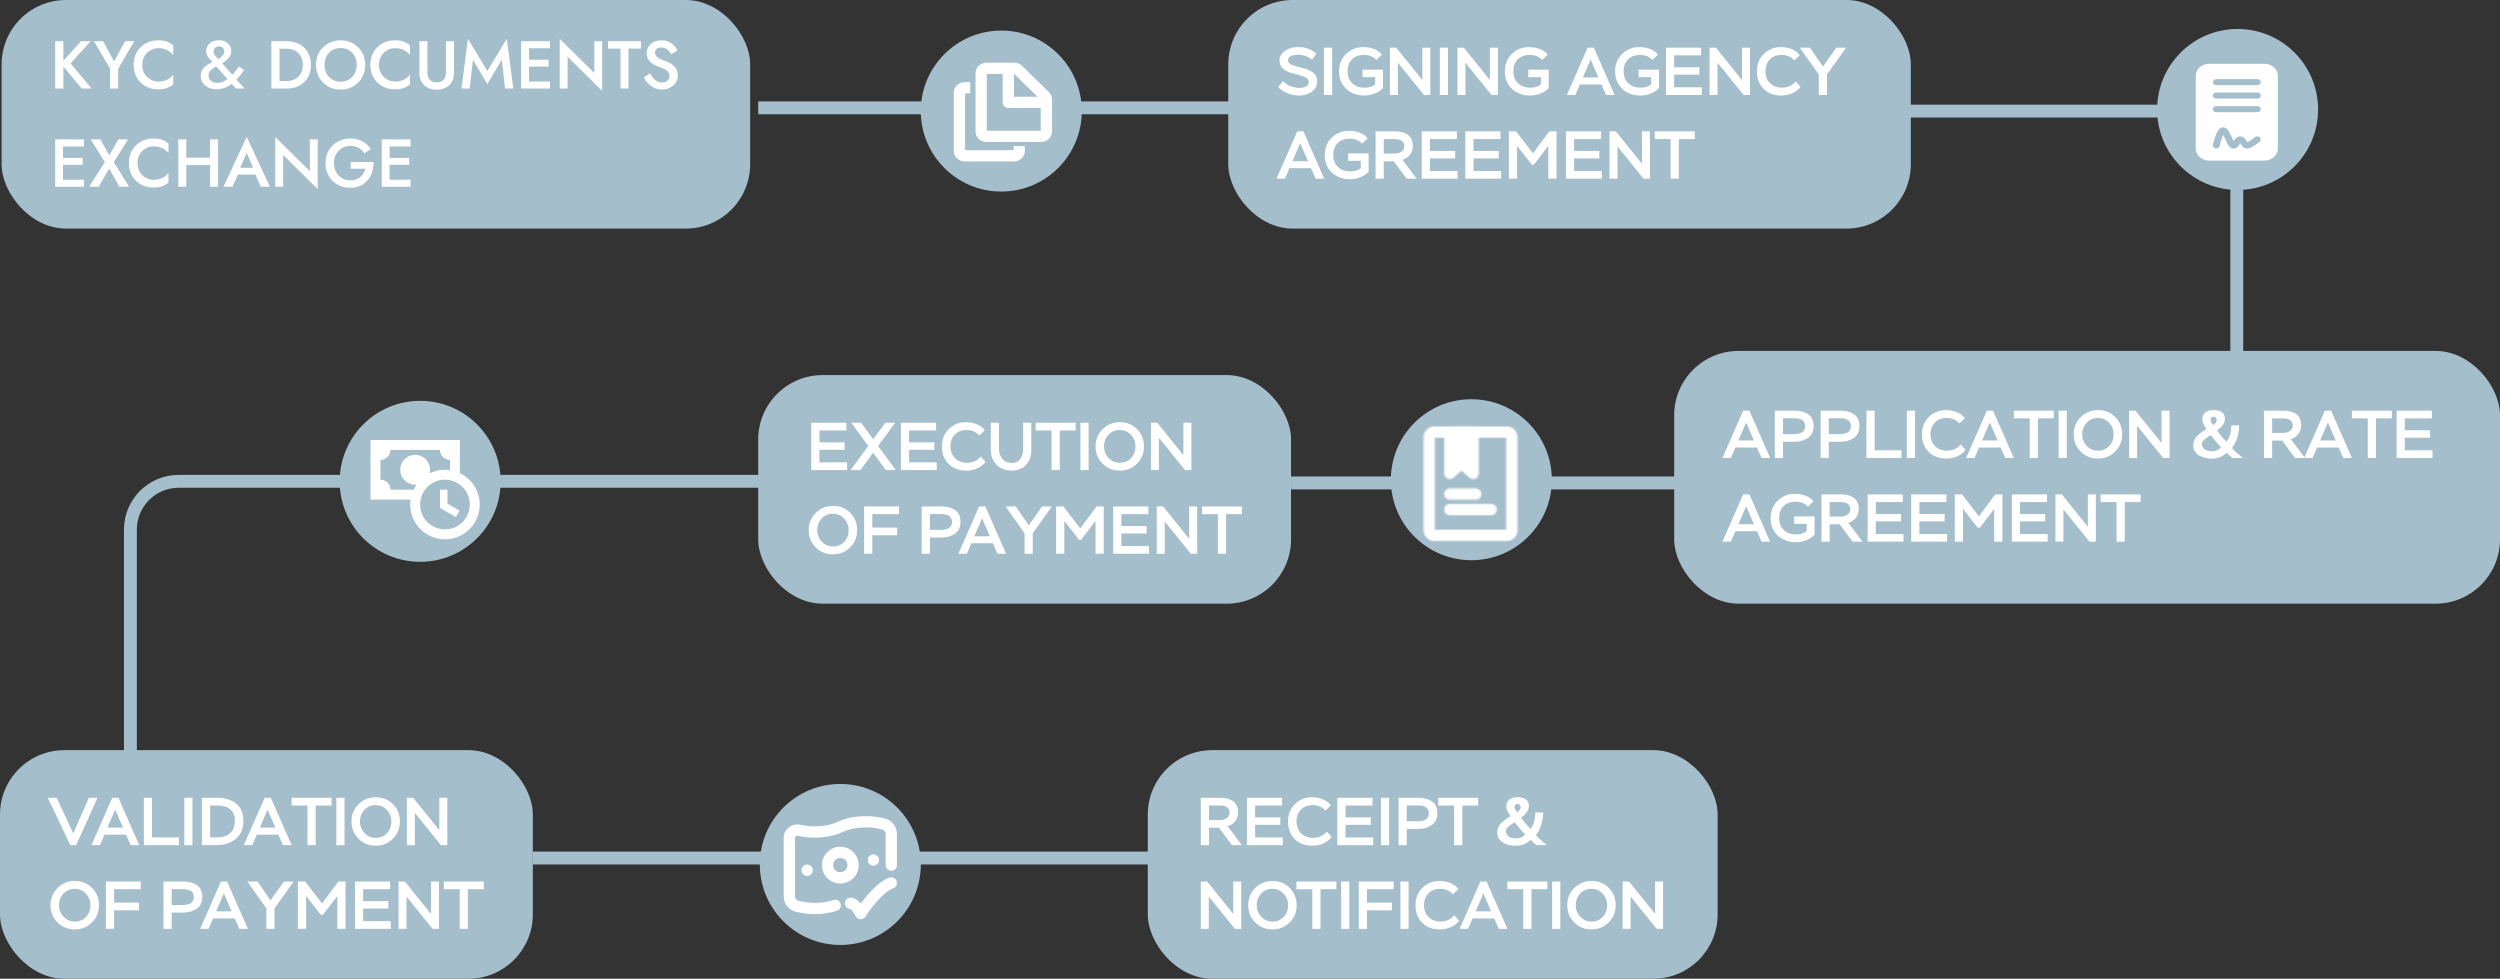 <svg xmlns="http://www.w3.org/2000/svg" width="1553" height="608" fill="none" viewBox="0 0 1553 608"><rect x="0" y="0" width="1553" height="608" fill="#333333" stroke="none"/><rect width="465" height="142" x="1" fill="#A5BECB" rx="40"/><path fill="#fff" d="M34.276 25.6h5.082V55h-5.082zm16.002 0h6.006L43.852 39.376 56.914 55h-6.132L37.888 39.502zm27.443 0h5.67l-9.954 17.01V55h-5.04V42.652L58.401 25.6h5.67l6.804 12.558zm10.66 14.7q0 3.108 1.385 5.46 1.428 2.31 3.696 3.612t4.956 1.302q2.1 0 3.78-.546 1.722-.546 3.066-1.47a12.5 12.5 0 0 0 2.352-2.184v5.922a13.3 13.3 0 0 1-3.99 2.31q-2.142.798-5.376.798t-6.048-1.092a14 14 0 0 1-4.83-3.15 15.1 15.1 0 0 1-3.234-4.83q-1.134-2.814-1.134-6.132 0-3.36 1.134-6.132 1.176-2.814 3.234-4.83a14 14 0 0 1 4.83-3.15q2.814-1.134 6.048-1.134t5.376.798a12.8 12.8 0 0 1 3.99 2.352v5.88a12 12 0 0 0-2.352-2.1 10.8 10.8 0 0 0-3.066-1.512q-1.68-.546-3.78-.546-2.688 0-4.956 1.302-2.268 1.26-3.696 3.612-1.386 2.31-1.386 5.46m44.024-1.218a51 51 0 0 0-1.806-1.974 13.5 13.5 0 0 1-1.764-2.394 5.84 5.84 0 0 1-.714-2.856q0-1.932.966-3.486 1.008-1.554 2.772-2.436 1.806-.924 4.2-.924 2.436 0 4.116 1.008 1.722.966 2.604 2.52a6.4 6.4 0 0 1 .882 3.276q0 1.218-.462 2.268-.42 1.05-1.26 2.016a13.6 13.6 0 0 1-2.058 1.89 33 33 0 0 1-2.814 1.89q-1.134.714-2.436 1.344t-2.478 1.386a7.3 7.3 0 0 0-1.89 1.806q-.714 1.008-.714 2.478 0 1.344.672 2.394.714 1.008 1.932 1.596t2.814.588q1.932 0 3.738-.84a16.3 16.3 0 0 0 3.486-2.226 27.4 27.4 0 0 0 3.276-3.234 50 50 0 0 0 2.94-3.864l3.276 2.268a75 75 0 0 1-3.36 4.284 29.3 29.3 0 0 1-3.864 3.822 19.4 19.4 0 0 1-4.578 2.73q-2.478 1.05-5.376 1.05-2.562 0-4.788-.966-2.226-1.008-3.612-2.856-1.386-1.89-1.386-4.41 0-1.89.714-3.318a8.4 8.4 0 0 1 1.806-2.436q1.134-1.05 2.436-1.764a32 32 0 0 1 2.562-1.302q1.26-.546 2.1-.966 2.352-1.26 3.654-2.646 1.344-1.428 1.344-2.73 0-.924-.42-1.638a2.77 2.77 0 0 0-1.134-1.134q-.714-.462-1.764-.462-1.596 0-2.478.924-.84.882-.84 2.268 0 1.344 1.092 2.646 1.134 1.26 2.562 2.898L151.893 55h-5.334zM168.561 25.6h5.082V55h-5.082zm9.492 29.4h-6.426v-4.662h6.3q2.184 0 4.032-.63 1.848-.672 3.192-1.89 1.386-1.26 2.142-3.15.798-1.89.798-4.368t-.798-4.368q-.756-1.89-2.142-3.15-1.344-1.26-3.192-1.89t-4.032-.63h-6.3V25.6h6.426q4.494 0 7.896 1.848 3.402 1.806 5.292 5.124 1.932 3.276 1.932 7.728t-1.932 7.77q-1.89 3.276-5.292 5.124Q182.547 55 178.053 55m23.527-14.7q0 3.024 1.302 5.376t3.528 3.738q2.268 1.344 5.166 1.344 2.94 0 5.166-1.344a9.64 9.64 0 0 0 3.528-3.738q1.302-2.352 1.302-5.376t-1.26-5.376q-1.26-2.394-3.528-3.738-2.226-1.344-5.208-1.344-2.898 0-5.166 1.344-2.226 1.344-3.528 3.738-1.302 2.352-1.302 5.376m-5.25 0q0-3.318 1.134-6.09t3.192-4.788a15 15 0 0 1 4.872-3.192q2.814-1.176 6.048-1.176 3.318 0 6.09 1.176a14.5 14.5 0 0 1 4.83 3.192 13.8 13.8 0 0 1 3.234 4.788q1.134 2.772 1.134 6.09 0 3.276-1.134 6.09t-3.192 4.872a15.1 15.1 0 0 1-4.83 3.234q-2.772 1.134-6.132 1.134-3.276 0-6.09-1.134a15.1 15.1 0 0 1-4.83-3.234q-2.058-2.058-3.192-4.872t-1.134-6.09m39.091 0q0 3.108 1.386 5.46 1.428 2.31 3.696 3.612t4.956 1.302q2.1 0 3.78-.546 1.722-.546 3.066-1.47a12.5 12.5 0 0 0 2.352-2.184v5.922a13.3 13.3 0 0 1-3.99 2.31q-2.142.798-5.376.798t-6.048-1.092a14 14 0 0 1-4.83-3.15 15.1 15.1 0 0 1-3.234-4.83q-1.134-2.814-1.134-6.132 0-3.36 1.134-6.132 1.176-2.814 3.234-4.83a14 14 0 0 1 4.83-3.15q2.814-1.134 6.048-1.134t5.376.798a12.8 12.8 0 0 1 3.99 2.352v5.88a12 12 0 0 0-2.352-2.1 10.8 10.8 0 0 0-3.066-1.512q-1.68-.546-3.78-.546-2.688 0-4.956 1.302-2.268 1.26-3.696 3.612-1.386 2.31-1.386 5.46m25.133-14.7h4.956v19.53q0 2.688 1.47 4.368t4.284 1.68q2.856 0 4.284-1.68 1.47-1.68 1.47-4.368V25.6h4.998v19.74q0 2.436-.798 4.368a8.7 8.7 0 0 1-2.226 3.234q-1.428 1.344-3.402 2.058t-4.326.714-4.326-.714-3.402-2.058a9.4 9.4 0 0 1-2.226-3.234q-.756-1.932-.756-4.368zm33.233 11.508L291.771 55h-5.124l4.032-30.87 12.054 19.95 12.096-19.95L318.861 55h-5.124l-2.016-17.892-8.988 15.162zM326.789 55v-4.368h14.826V55zm0-25.032V25.6h14.826v4.368zm0 11.424v-4.284h13.986v4.284zM323.723 25.6h4.872V55h-4.872zm45.456 0h4.872v30.87l-21.462-21.21V55h-4.872V24.13l21.462 21.21zm8.493 4.578V25.6h20.496v4.578h-7.77V55h-4.956V30.178zm26.036 15.33q.966 1.722 2.058 2.982 1.134 1.26 2.478 1.974a6.5 6.5 0 0 0 3.024.714q2.016 0 3.276-1.092t1.26-2.856q0-1.596-.798-2.562-.756-1.008-2.184-1.68a31 31 0 0 0-3.276-1.386 25 25 0 0 1-2.436-1.008 14.7 14.7 0 0 1-2.562-1.638 8.5 8.5 0 0 1-2.016-2.436q-.798-1.47-.798-3.528 0-2.352 1.218-4.116 1.218-1.806 3.276-2.814 2.1-1.008 4.746-1.008 2.604 0 4.536.966 1.932.924 3.276 2.352t2.058 2.982l-3.99 2.268q-.588-1.092-1.428-2.016a6.1 6.1 0 0 0-1.974-1.512q-1.092-.588-2.562-.588-2.058 0-3.024.966-.966.924-.966 2.184 0 1.134.672 2.058.714.882 2.184 1.68t3.822 1.638q1.344.462 2.646 1.176a10 10 0 0 1 2.394 1.764 8.2 8.2 0 0 1 1.764 2.52q.672 1.428.672 3.36 0 2.058-.84 3.696a8.1 8.1 0 0 1-2.184 2.772 10.3 10.3 0 0 1-3.15 1.68 10.4 10.4 0 0 1-3.612.63q-2.562 0-4.788-1.008a13.6 13.6 0 0 1-3.864-2.772 14.5 14.5 0 0 1-2.604-3.738zM37.342 116v-4.368h14.826V116zm0-25.032V86.6h14.826v4.368zm0 11.424v-4.284h13.986v4.284zM34.276 86.6h4.872V116h-4.872zm39.24 0h6.048l-8.904 14.112L80.194 116h-6.048l-6.3-11.298L61.336 116H55.33l9.786-15.288L56.38 86.6h6.006l5.502 9.912zm11.911 14.7q0 3.108 1.386 5.46 1.428 2.31 3.696 3.612t4.956 1.302q2.1 0 3.78-.546 1.722-.546 3.066-1.47a12.5 12.5 0 0 0 2.352-2.184v5.922a13.3 13.3 0 0 1-3.99 2.31q-2.142.798-5.376.798t-6.048-1.092a14 14 0 0 1-4.83-3.15 15.1 15.1 0 0 1-3.234-4.83q-1.134-2.814-1.134-6.132 0-3.36 1.134-6.132 1.176-2.814 3.234-4.83a14 14 0 0 1 4.83-3.15q2.814-1.134 6.048-1.134t5.376.798a12.8 12.8 0 0 1 3.99 2.352v5.88a12 12 0 0 0-2.352-2.1 10.8 10.8 0 0 0-3.066-1.512q-1.68-.546-3.78-.546-2.688 0-4.956 1.302-2.268 1.26-3.696 3.612-1.386 2.31-1.386 5.46m27.317 1.218V97.94h21v4.578zM130.51 86.6h4.956V116h-4.956zm-19.74 0h4.956V116h-4.956zm34.782 21.84.966-4.2h13.65l.924 4.2zm7.686-13.524-4.62 10.794-.084 1.092L144.46 116h-5.586l14.364-31.038L167.644 116h-5.628l-3.99-8.946-.084-1.218zm39.246-8.316h4.872v30.87l-21.462-21.21V116h-4.872V85.13l21.462 21.21zm25.419 18.228v-4.2h14.154q.084 3.234-.84 6.132a15.2 15.2 0 0 1-2.772 5.082q-1.848 2.226-4.578 3.528-2.73 1.26-6.258 1.26-3.318 0-6.132-1.092a14.9 14.9 0 0 1-4.914-3.192q-2.058-2.058-3.192-4.872t-1.134-6.174 1.134-6.132q1.176-2.814 3.276-4.83a14.4 14.4 0 0 1 4.914-3.15q2.814-1.134 6.132-1.134 2.898 0 5.25.798 2.394.798 4.242 2.268a13.4 13.4 0 0 1 3.15 3.486l-4.032 2.688q-1.218-2.1-3.402-3.36-2.142-1.26-5.208-1.26-2.814 0-5.166 1.344-2.31 1.302-3.696 3.696-1.344 2.352-1.344 5.586 0 3.192 1.344 5.628 1.344 2.394 3.654 3.738t5.208 1.344q1.974 0 3.528-.546t2.688-1.554a9.4 9.4 0 0 0 1.89-2.31q.756-1.302 1.134-2.772zM240.205 116v-4.368h14.826V116zm0-25.032V86.6h14.826v4.368zm0 11.424v-4.284h13.986v4.284zM237.139 86.6h4.872V116h-4.872z"/><rect width="424" height="142" x="763" fill="#A5BECB" rx="40"/><path fill="#fff" d="M812.992 51.02q0-1.68-1.512-2.688-1.554-.966-5.334-1.932-3.822-.966-5.25-1.512-6.048-2.226-6.048-7.308 0-2.814 1.974-4.746 2.016-1.974 4.956-2.94 2.142-.63 4.578-.63 7.182 0 11.382 4.2l-2.772 3.612q-3.654-3.066-8.736-3.066-.924 0-1.89.168-.924.126-1.974.462-1.008.336-1.638 1.092-.63.714-.63 1.722 0 1.68 2.1 2.688 1.05.588 4.872 1.554t5.208 1.512q2.856 1.134 4.41 2.898 1.554 1.722 1.554 4.536 0 2.772-1.806 4.83a10.17 10.17 0 0 1-4.284 2.982q-2.52.882-5.208.882-3.444 0-7.182-1.428-3.696-1.47-5.754-3.948l3.024-3.57a13.25 13.25 0 0 0 4.704 3.15q2.73 1.05 5.67 1.05 2.1 0 3.822-.84 1.764-.84 1.764-2.73M827.518 59h-5.082V29.6h5.082zm26.701-11.088h-7.812v-4.62h12.684v11.382q-2.058 2.226-5.208 3.444t-6.384 1.218q-6.804 0-11.256-4.158-4.41-4.2-4.41-10.878 0-6.468 4.326-10.752 4.368-4.284 10.794-4.284 3.36 0 6.552 1.176 3.234 1.176 4.914 3.57l-3.402 3.234q-2.814-3.108-7.812-3.108-4.578 0-7.35 2.772-2.73 2.772-2.73 7.392 0 4.662 2.94 7.434 2.94 2.73 7.518 2.73 4.074 0 6.636-2.058zM888.527 29.6V59h-3.948l-16.212-20.034V59h-4.956V29.6h3.948l16.212 20.118V29.6zM899.501 59h-5.082V29.6h5.082zm30.985-29.4V59h-3.948l-16.212-20.034V59h-4.956V29.6h3.948l16.212 20.118V29.6zm26.724 18.312h-7.812v-4.62h12.684v11.382q-2.058 2.226-5.208 3.444t-6.384 1.218q-6.804 0-11.256-4.158-4.41-4.2-4.411-10.878 0-6.468 4.327-10.752 4.368-4.284 10.794-4.284 3.36 0 6.552 1.176 3.234 1.176 4.914 3.57l-3.402 3.234q-2.814-3.108-7.812-3.108-4.578 0-7.35 2.772-2.73 2.772-2.73 7.392 0 4.662 2.94 7.434 2.94 2.73 7.518 2.73 4.074 0 6.636-2.058zM978.595 59h-5.25l12.894-29.4h3.864L1003 59h-5.337l-2.856-6.51h-13.398zm14.322-10.878-4.83-11.172-4.83 11.172zm32.793-.21h-7.82v-4.62h12.69v11.382c-1.37 1.484-3.11 2.632-5.21 3.444s-4.23 1.218-6.38 1.218c-4.54 0-8.29-1.386-11.26-4.158q-4.41-4.2-4.41-10.878c0-4.312 1.44-7.896 4.33-10.752 2.91-2.856 6.51-4.284 10.79-4.284 2.24 0 4.42.392 6.55 1.176q3.24 1.176 4.92 3.57l-3.41 3.234c-1.87-2.072-4.48-3.108-7.81-3.108q-4.575 0-7.35 2.772-2.73 2.772-2.73 7.392 0 4.662 2.94 7.434c1.96 1.82 4.47 2.73 7.52 2.73 2.72 0 4.93-.686 6.64-2.058zM1057.16 59h-22.26V29.6h21.84v4.788h-16.76v7.392h15.67v4.62h-15.67v7.812h17.18zm29.92-29.4V59h-3.94l-16.22-20.034V59h-4.95V29.6h3.95l16.21 20.118V29.6zm28.41 21 2.98 3.276c-1.29 1.792-3.01 3.15-5.17 4.074-2.12.924-4.38 1.386-6.76 1.386-4.56 0-8.23-1.386-11-4.158-2.75-2.772-4.12-6.398-4.12-10.878q0-6.552 4.29-10.794c2.85-2.828 6.44-4.242 10.75-4.242 2.29 0 4.49.434 6.59 1.302 2.1.84 3.75 2.1 4.96 3.78l-3.36 3.192c-2.02-2.268-4.66-3.402-7.94-3.402-3.05 0-5.49.952-7.31 2.856-1.79 1.876-2.69 4.312-2.69 7.308q0 4.536 2.82 7.35c1.9 1.876 4.37 2.814 7.39 2.814 3.53 0 6.38-1.288 8.57-3.864m25.23-21h6.09l-11.88 16.674V59h-5.09V46.274l-11.8-16.674h6.3l8.11 11.718zM798.208 111h-5.25l12.894-29.4h3.864L822.61 111h-5.334l-2.856-6.51h-13.398zm14.322-10.878L807.7 88.95l-4.83 11.172zm32.789-.21h-7.812v-4.62h12.684v11.382q-2.058 2.226-5.208 3.444t-6.384 1.218q-6.804 0-11.256-4.158-4.41-4.2-4.41-10.878 0-6.468 4.326-10.752 4.368-4.284 10.794-4.284 3.36 0 6.552 1.176 3.234 1.176 4.914 3.57l-3.402 3.234q-2.814-3.108-7.812-3.108-4.578 0-7.35 2.772-2.73 2.772-2.73 7.392 0 4.662 2.94 7.434 2.94 2.73 7.518 2.73 4.074 0 6.636-2.058zm14.273.294V111h-5.082V81.6h11.55q11.592 0 11.592 9.156 0 3.024-1.806 5.376-1.764 2.31-4.662 3.108l8.82 11.76h-6.174l-8.022-10.794zm6.342-13.818h-6.342v9.03h6.594q2.52 0 4.326-1.134 1.848-1.176 1.848-3.528 0-4.368-6.426-4.368M905.44 111h-22.26V81.6h21.84v4.788h-16.758v7.392h15.666v4.62h-15.666v7.812h17.178zm27.071 0h-22.26V81.6h21.84v4.788h-16.758v7.392h15.666v4.62h-15.666v7.812h17.178zm9.892 0h-5.082V81.6h4.494l10.5 13.65 10.122-13.65h4.452V111h-5.082V90.63l-8.946 11.676h-1.302l-9.156-11.718zm52.615 0h-22.26V81.6h21.84v4.788H977.84v7.392h15.666v4.62H977.84v7.812h17.178zm29.922-29.4V111H1021l-16.22-20.034V111h-4.951V81.6h3.951l16.21 20.118V81.6zm12.87 4.788h-9.87V81.6h24.82v4.788h-9.87V111h-5.08z"/><rect width="331" height="142" x="471" y="233" fill="#A5BECB" rx="40"/><path fill="#fff" d="M526.2 292h-22.26v-29.4h21.84v4.788h-16.758v7.392h15.666v4.62h-15.666v7.812H526.2zm23.752-29.4h6.132l-10.626 14.49L556.462 292h-6.216l-7.854-10.794L534.538 292h-6.174l11.004-14.91-10.542-14.49h6.09l7.518 10.29zm31.947 29.4h-22.26v-29.4h21.84v4.788h-16.758v7.392h15.666v4.62h-15.666v7.812h17.178zm27.323-8.4 2.982 3.276q-1.932 2.688-5.166 4.074a16.8 16.8 0 0 1-6.762 1.386q-6.846 0-11.004-4.158-4.116-4.158-4.116-10.878 0-6.552 4.284-10.794t10.752-4.242q3.444 0 6.594 1.302 3.15 1.26 4.956 3.78l-3.36 3.192q-3.024-3.402-7.938-3.402-4.578 0-7.308 2.856-2.688 2.814-2.688 7.308 0 4.536 2.814 7.35 2.856 2.814 7.392 2.814 5.292 0 8.568-3.864m26.35-21h5.082v16.884q0 5.796-3.318 9.324-3.276 3.486-8.904 3.486-5.838 0-9.408-3.654-3.528-3.654-3.528-9.408V262.6h5.082v16.002q0 3.78 2.058 6.384 2.1 2.562 5.796 2.562t5.418-2.478 1.722-6.3zm17.664 4.788h-9.87V262.6h24.822v4.788h-9.87V292h-5.082zM676.243 292h-5.082v-29.4h5.082zm8.641-4.032q-4.326-4.368-4.326-10.668t4.368-10.668q4.41-4.368 10.668-4.368 6.468 0 10.752 4.326t4.284 10.71-4.368 10.71q-4.326 4.326-10.668 4.326-6.384 0-10.71-4.368m3.696-17.85q-2.73 2.982-2.73 7.182t2.814 7.182 6.93 2.982q4.326 0 7.014-2.898 2.73-2.94 2.73-7.266 0-4.242-2.814-7.182-2.772-2.982-6.93-2.982-4.242 0-7.014 2.982m51.501-7.518V292h-3.948l-16.212-20.034V292h-4.956v-29.4h3.948l16.212 20.118V262.6zm-233.369 77.368q-4.326-4.368-4.326-10.668t4.368-10.668q4.41-4.368 10.668-4.368 6.468 0 10.752 4.326t4.284 10.71-4.368 10.71q-4.326 4.326-10.668 4.326-6.384 0-10.71-4.368m3.696-17.85q-2.73 2.982-2.73 7.182t2.814 7.182 6.93 2.982q4.326 0 7.014-2.898 2.73-2.94 2.73-7.266 0-4.242-2.814-7.182-2.772-2.982-6.93-2.982-4.242 0-7.014 2.982M541.876 344h-5.082v-29.4h21.63v4.788h-16.548v8.316h15.456v4.788h-15.456zm35.765-10.08V344h-5.082v-29.4h11.886q2.604 0 4.704.504 2.1.462 3.822 1.554 1.764 1.05 2.73 2.982t.966 4.62q0 2.562-1.05 4.494-1.008 1.932-2.814 3.024a14 14 0 0 1-3.864 1.638q-2.1.504-4.536.504zm6.972-14.574h-6.972v9.828h6.678q7.056 0 7.056-4.956 0-4.872-6.762-4.872M600.585 344h-5.25l12.894-29.4h3.864l12.894 29.4h-5.334l-2.856-6.51h-13.398zm14.322-10.878-4.83-11.172-4.83 11.172zm32.428-18.522h6.09l-11.886 16.674V344h-5.082v-12.726L624.655 314.6h6.3l8.106 11.718zm13.814 29.4h-5.082v-29.4h4.494l10.5 13.65 10.122-13.65h4.452V344h-5.082v-20.37l-8.946 11.676h-1.302l-9.156-11.718zm52.615 0h-22.26v-29.4h21.84v4.788h-16.758v7.392h15.666v4.62h-15.666v7.812h17.178zm29.927-29.4V344h-3.948l-16.212-20.034V344h-4.956v-29.4h3.948l16.212 20.118V314.6zm12.864 4.788h-9.87V314.6h24.822v4.788h-9.87V344h-5.082z"/><rect width="331" height="142" y="466" fill="#A5BECB" rx="40"/><path fill="#fff" d="M55.2 495.6h5.376L47.304 525h-3.612l-13.986-29.4h5.502l10.332 22.05zm6.873 29.4h-5.25l12.894-29.4h3.864L86.475 525h-5.334l-2.856-6.51H64.887zm14.322-10.878-4.83-11.172-4.83 11.172zM111.133 525H89.378v-29.4h5.082v24.612h16.673zm8.428 0h-5.082v-29.4h5.082zm14.521 0h-8.652v-29.4h9.198q7.56 0 12.054 3.57t4.494 10.752q0 3.822-1.344 6.762t-3.738 4.746q-2.352 1.764-5.376 2.688-3.024.882-6.636.882m.462-24.612h-4.032v19.824h3.948q5.376 0 8.4-2.562 3.024-2.604 3.024-7.728 0-9.534-11.34-9.534M156.737 525h-5.25l12.894-29.4h3.864l12.894 29.4h-5.334l-2.856-6.51h-13.398zm14.322-10.878-4.83-11.172-4.83 11.172zm19.955-13.734h-9.87V495.6h24.822v4.788h-9.87V525h-5.082zM214.02 525h-5.082v-29.4h5.082zm8.641-4.032q-4.326-4.368-4.326-10.668t4.368-10.668q4.41-4.368 10.668-4.368 6.468 0 10.752 4.326t4.284 10.71-4.368 10.71q-4.326 4.326-10.668 4.326-6.384 0-10.71-4.368m3.696-17.85q-2.73 2.982-2.73 7.182t2.814 7.182 6.93 2.982q4.326 0 7.014-2.898 2.73-2.94 2.73-7.266 0-4.242-2.814-7.182-2.772-2.982-6.93-2.982-4.242 0-7.014 2.982m51.502-7.518V525h-3.948l-16.212-20.034V525h-4.956v-29.4h3.948l16.212 20.118V495.6zM35.712 572.968q-4.326-4.368-4.326-10.668t4.368-10.668q4.41-4.368 10.668-4.368 6.468 0 10.752 4.326t4.284 10.71-4.368 10.71q-4.326 4.326-10.668 4.326-6.384 0-10.71-4.368m3.696-17.85q-2.73 2.982-2.73 7.182t2.814 7.182 6.93 2.982q4.326 0 7.014-2.898 2.73-2.94 2.73-7.266 0-4.242-2.814-7.182-2.772-2.982-6.93-2.982-4.242 0-7.014 2.982M70.876 577h-5.083v-29.4h21.63v4.788H70.877v8.316h15.456v4.788H70.876zm35.765-10.08V577h-5.082v-29.4h11.886q2.604 0 4.704.504 2.1.462 3.822 1.554 1.764 1.05 2.73 2.982t.966 4.62q0 2.562-1.05 4.494-1.008 1.932-2.814 3.024a14 14 0 0 1-3.864 1.638q-2.1.504-4.536.504zm6.972-14.574h-6.972v9.828h6.678q7.056 0 7.056-4.956 0-4.872-6.762-4.872M129.585 577h-5.25l12.894-29.4h3.864l12.894 29.4h-5.334l-2.856-6.51h-13.398zm14.322-10.878-4.83-11.172-4.83 11.172zm32.428-18.522h6.09l-11.886 16.674V577h-5.082v-12.726L153.655 547.6h6.3l8.106 11.718zm13.814 29.4h-5.082v-29.4h4.494l10.5 13.65 10.122-13.65h4.452V577h-5.082v-20.37l-8.946 11.676h-1.302l-9.156-11.718zm52.615 0h-22.26v-29.4h21.84v4.788h-16.758v7.392h15.666v4.62h-15.666v7.812h17.178zm29.927-29.4V577h-3.948l-16.212-20.034V577h-4.956v-29.4h3.948l16.212 20.118V547.6zm12.864 4.788h-9.87V547.6h24.822v4.788h-9.87V577h-5.082z"/><rect width="354" height="142" x="713" y="466" fill="#A5BECB" rx="40"/><path fill="#fff" d="M751.022 514.206V525h-5.082v-29.4h11.55q11.592 0 11.592 9.156 0 3.024-1.806 5.376-1.764 2.31-4.662 3.108l8.82 11.76h-6.174l-8.022-10.794zm6.342-13.818h-6.342v9.03h6.594q2.52 0 4.326-1.134 1.848-1.176 1.848-3.528 0-4.368-6.426-4.368M796.87 525h-22.26v-29.4h21.84v4.788h-16.758v7.392h15.666v4.62h-15.666v7.812h17.178zm27.322-8.4 2.982 3.276q-1.932 2.688-5.166 4.074a16.8 16.8 0 0 1-6.762 1.386q-6.846 0-11.004-4.158-4.116-4.158-4.116-10.878 0-6.552 4.284-10.794t10.752-4.242q3.444 0 6.594 1.302 3.15 1.26 4.956 3.78l-3.36 3.192q-3.024-3.402-7.938-3.402-4.578 0-7.308 2.856-2.688 2.814-2.688 7.308 0 4.536 2.814 7.35 2.856 2.814 7.392 2.814 5.292 0 8.568-3.864m28.828 8.4h-22.26v-29.4h21.84v4.788h-16.758v7.392h15.666v4.62h-15.666v7.812h17.178zm9.893 0h-5.082v-29.4h5.082zm10.951-10.08V525h-5.082v-29.4h11.886q2.604 0 4.704.504 2.1.462 3.822 1.554 1.764 1.05 2.73 2.982t.966 4.62q0 2.562-1.05 4.494-1.008 1.932-2.814 3.024a14 14 0 0 1-3.864 1.638q-2.1.504-4.536.504zm6.972-14.574h-6.972v9.828h6.678q7.056 0 7.056-4.956 0-4.872-6.762-4.872m22.48.042h-9.87V495.6h24.822v4.788h-9.87V525h-5.082zM960.987 525h-6.468q-1.596-1.134-3.696-3.234-3.78 3.612-9.324 3.612-2.058 0-4.032-.462a16.5 16.5 0 0 1-3.654-1.428 7.7 7.7 0 0 1-2.73-2.646q-1.008-1.68-1.008-3.822 0-1.722.714-3.234.714-1.554 2.1-2.814 1.428-1.302 2.562-2.1 1.134-.84 2.94-1.89-2.646-3.318-2.646-6.216 0-2.772 2.016-4.158 2.058-1.386 4.914-1.386 3.108 0 5.082 1.302t1.974 4.242q0 1.974-1.428 3.864a14.4 14.4 0 0 1-3.402 3.234q1.596 2.562 5.88 7.098 2.94-4.032 2.94-10.248h4.872q0 3.654-1.176 7.602-1.176 3.906-3.318 6.426 3.234 3.57 6.888 6.258m-19.278-4.2q1.512 0 3.108-.63 1.638-.672 2.52-1.764-4.83-5.502-6.384-7.602-3.696 2.31-4.62 3.444-.882 1.134-.882 2.31 0 .798.546 1.722.672 1.302 2.31 1.932 1.68.588 3.402.588m-.84-19.362q0 .336.21.966.168.588 1.386 2.142 2.142-1.512 2.142-3.15 0-.798-.462-1.386-.504-.546-1.386-.546-.924 0-1.386.504-.504.504-.504 1.47M771.056 547.6V577h-3.948l-16.212-20.034V577h-4.956v-29.4h3.948l16.212 20.118V547.6zm8.664 25.368q-4.326-4.368-4.326-10.668t4.368-10.668q4.41-4.368 10.668-4.368 6.468 0 10.752 4.326t4.284 10.71-4.368 10.71q-4.326 4.326-10.668 4.326-6.384 0-10.71-4.368m3.696-17.85q-2.73 2.982-2.73 7.182t2.814 7.182 6.93 2.982q4.326 0 7.014-2.898 2.73-2.94 2.73-7.266 0-4.242-2.814-7.182-2.772-2.982-6.93-2.982-4.242 0-7.014 2.982m31.799-2.73h-9.87V547.6h24.822v4.788h-9.87V577h-5.082zM838.221 577h-5.082v-29.4h5.082zm10.951 0h-5.082v-29.4h21.63v4.788h-16.548v8.316h15.456v4.788h-15.456zm25.84 0h-5.082v-29.4h5.082zm28.381-8.4 2.982 3.276q-1.932 2.688-5.166 4.074a16.8 16.8 0 0 1-6.762 1.386q-6.846 0-11.004-4.158-4.116-4.158-4.116-10.878 0-6.552 4.284-10.794t10.752-4.242q3.444 0 6.594 1.302 3.15 1.26 4.956 3.78l-3.36 3.192q-3.024-3.402-7.938-3.402-4.578 0-7.308 2.856-2.688 2.814-2.688 7.308 0 4.536 2.814 7.35 2.856 2.814 7.392 2.814 5.292 0 8.568-3.864m8.59 8.4h-5.25l12.894-29.4h3.864l12.894 29.4h-5.334l-2.856-6.51h-13.398zm14.322-10.878-4.83-11.172-4.83 11.172zm19.955-13.734h-9.87V547.6h24.822v4.788h-9.87V577h-5.082zM969.266 577h-5.082v-29.4h5.082zm8.641-4.032q-4.326-4.368-4.326-10.668t4.368-10.668q4.41-4.368 10.668-4.368 6.468 0 10.752 4.326c2.861 2.884 4.281 6.454 4.281 10.71s-1.45 7.826-4.365 10.71q-4.326 4.326-10.668 4.326-6.384 0-10.71-4.368m3.696-17.85q-2.73 2.982-2.73 7.182t2.814 7.182 6.93 2.982q4.326 0 7.014-2.898 2.73-2.94 2.73-7.266 0-4.242-2.814-7.182-2.772-2.982-6.93-2.982-4.242 0-7.014 2.982m51.497-7.518V577h-3.94l-16.22-20.034V577h-4.95v-29.4h3.95l16.21 20.118V547.6z"/><rect width="513" height="157" x="1040" y="218" fill="#A5BECB" rx="40"/><path fill="#fff" d="M1075.21 284.5h-5.25l12.89-29.4h3.87l12.89 29.4h-5.33l-2.86-6.51h-13.4zm14.32-10.878-4.83-11.172-4.83 11.172zm18.06.798v10.08h-5.08v-29.4h11.89c1.73 0 3.3.168 4.7.504 1.4.308 2.68.826 3.82 1.554q1.77 1.05 2.73 2.982c.65 1.288.97 2.828.97 4.62q0 2.562-1.05 4.494c-.67 1.288-1.61 2.296-2.81 3.024a14 14 0 0 1-3.87 1.638q-2.1.504-4.53.504zm6.98-14.574h-6.98v9.828h6.68c4.71 0 7.06-1.652 7.06-4.956 0-3.248-2.26-4.872-6.76-4.872m21.49 14.574v10.08h-5.08v-29.4h11.88q2.61 0 4.71.504c1.4.308 2.67.826 3.82 1.554q1.77 1.05 2.73 2.982c.64 1.288.97 2.828.97 4.62q0 2.562-1.05 4.494c-.68 1.288-1.61 2.296-2.82 3.024a13.9 13.9 0 0 1-3.86 1.638c-1.4.336-2.91.504-4.54.504zm6.97-14.574h-6.97v9.828h6.68q7.05 0 7.05-4.956c0-3.248-2.25-4.872-6.76-4.872m38.17 24.654h-21.76v-29.4h5.08v24.612h16.68zm8.43 0h-5.09v-29.4h5.09zm28.38-8.4 2.98 3.276c-1.29 1.792-3.01 3.15-5.17 4.074a16.8 16.8 0 0 1-6.76 1.386c-4.56 0-8.23-1.386-11-4.158-2.75-2.772-4.12-6.398-4.12-10.878 0-4.368 1.43-7.966 4.28-10.794 2.86-2.828 6.44-4.242 10.76-4.242 2.29 0 4.49.434 6.59 1.302 2.1.84 3.75 2.1 4.96 3.78l-3.36 3.192c-2.02-2.268-4.67-3.402-7.94-3.402-3.05 0-5.49.952-7.31 2.856-1.79 1.876-2.69 4.312-2.69 7.308q0 4.536 2.82 7.35c1.9 1.876 4.36 2.814 7.39 2.814 3.53 0 6.38-1.288 8.57-3.864m8.59 8.4h-5.25l12.89-29.4h3.86l12.9 29.4h-5.34l-2.85-6.51h-13.4zm14.32-10.878-4.83-11.172-4.83 11.172zm19.95-13.734H1251V255.1h24.82v4.788h-9.87V284.5h-5.08zm23.01 24.612h-5.08v-29.4h5.08zm8.64-4.032c-2.88-2.912-4.33-6.468-4.33-10.668s1.46-7.756 4.37-10.668c2.94-2.912 6.5-4.368 10.67-4.368 4.31 0 7.9 1.442 10.75 4.326q4.29 4.326 4.29 10.71c0 4.256-1.46 7.826-4.37 10.71-2.89 2.884-6.44 4.326-10.67 4.326q-6.39 0-10.71-4.368m3.7-17.85q-2.73 2.982-2.73 7.182c0 2.8.93 5.194 2.81 7.182q2.82 2.982 6.93 2.982c2.88 0 5.22-.966 7.01-2.898q2.73-2.94 2.73-7.266c0-2.828-.93-5.222-2.81-7.182q-2.775-2.982-6.93-2.982c-2.83 0-5.17.994-7.01 2.982m51.5-7.518v29.4h-3.95l-16.21-20.034V284.5h-4.96v-29.4h3.95l16.21 20.118V255.1zm45.64 29.4h-6.47c-1.07-.756-2.3-1.834-3.7-3.234-2.52 2.408-5.63 3.612-9.32 3.612-1.37 0-2.72-.154-4.03-.462a16.6 16.6 0 0 1-3.66-1.428 7.7 7.7 0 0 1-2.73-2.646c-.67-1.12-1.01-2.394-1.01-3.822q0-1.722.72-3.234.705-1.554 2.1-2.814c.95-.868 1.8-1.568 2.56-2.1q1.14-.84 2.94-1.89c-1.76-2.212-2.65-4.284-2.65-6.216 0-1.848.68-3.234 2.02-4.158 1.37-.924 3.01-1.386 4.91-1.386 2.08 0 3.77.434 5.09 1.302 1.31.868 1.97 2.282 1.97 4.242 0 1.316-.48 2.604-1.43 3.864a14.3 14.3 0 0 1-3.4 3.234q1.59 2.562 5.88 7.098 2.94-4.032 2.94-10.248h4.87q0 3.654-1.17 7.602c-.79 2.604-1.89 4.746-3.32 6.426a46 46 0 0 0 6.89 6.258m-19.28-4.2c1.01 0 2.04-.21 3.11-.63q1.635-.672 2.52-1.764-4.83-5.502-6.39-7.602-3.69 2.31-4.62 3.444c-.59.756-.88 1.526-.88 2.31 0 .532.18 1.106.55 1.722q.66 1.302 2.31 1.932c1.12.392 2.25.588 3.4.588m-.84-19.362q0 .336.21.966.165.588 1.38 2.142c1.43-1.008 2.15-2.058 2.15-3.15 0-.532-.16-.994-.47-1.386q-.495-.546-1.38-.546c-.62 0-1.08.168-1.39.504-.33.336-.5.826-.5 1.47m38.2 12.768V284.5h-5.08v-29.4h11.55c7.72 0 11.59 3.052 11.59 9.156 0 2.016-.6 3.808-1.81 5.376-1.17 1.54-2.73 2.576-4.66 3.108l8.82 11.76h-6.17l-8.03-10.794zm6.34-13.818h-6.34v9.03h6.59c1.68 0 3.12-.378 4.33-1.134 1.23-.784 1.85-1.96 1.85-3.528 0-2.912-2.15-4.368-6.43-4.368m18.82 24.612h-5.25l12.89-29.4h3.86l12.9 29.4h-5.34l-2.85-6.51h-13.4zm14.32-10.878-4.83-11.172-4.83 11.172zm19.95-13.734H1461V255.1h24.82v4.788h-9.87V284.5h-5.08zm40.19 24.612h-22.26v-29.4h21.84v4.788h-16.76v7.392h15.67v4.62h-15.67v7.812h17.18zm-435.85 52h-5.25l12.89-29.4h3.87l12.89 29.4h-5.33l-2.86-6.51h-13.4zm14.32-10.878-4.83-11.172-4.83 11.172zm32.79-.21h-7.81v-4.62h12.68v11.382c-1.37 1.484-3.11 2.632-5.21 3.444s-4.23 1.218-6.38 1.218c-4.54 0-8.29-1.386-11.26-4.158q-4.41-4.2-4.41-10.878c0-4.312 1.44-7.896 4.33-10.752 2.91-2.856 6.51-4.284 10.79-4.284 2.24 0 4.43.392 6.55 1.176q3.24 1.176 4.92 3.57l-3.4 3.234c-1.88-2.072-4.48-3.108-7.82-3.108q-4.575 0-7.35 2.772-2.73 2.772-2.73 7.392 0 4.662 2.94 7.434c1.96 1.82 4.47 2.73 7.52 2.73 2.72 0 4.93-.686 6.64-2.058zm14.27.294V336.5h-5.08v-29.4h11.55c7.73 0 11.59 3.052 11.59 9.156q0 3.024-1.8 5.376c-1.18 1.54-2.73 2.576-4.67 3.108l8.82 11.76h-6.17l-8.02-10.794zm6.34-13.818h-6.34v9.03h6.6q2.52 0 4.32-1.134c1.23-.784 1.85-1.96 1.85-3.528 0-2.912-2.14-4.368-6.43-4.368m39.51 24.612h-22.26v-29.4h21.84v4.788h-16.76v7.392h15.67v4.62h-15.67v7.812h17.18zm27.07 0h-22.26v-29.4h21.84v4.788h-16.76v7.392H1208v4.62h-15.67v7.812h17.18zm9.89 0h-5.08v-29.4h4.49l10.5 13.65 10.13-13.65h4.45v29.4h-5.08v-20.37l-8.95 11.676h-1.3l-9.16-11.718zm52.62 0h-22.26v-29.4h21.84v4.788h-16.76v7.392h15.67v4.62h-15.67v7.812h17.18zm29.92-29.4v29.4H1298l-16.22-20.034V336.5h-4.95v-29.4h3.95l16.21 20.118V307.1zm12.87 4.788h-9.87V307.1h24.82v4.788h-9.87V336.5h-5.08z"/><path stroke="#A5BECB" stroke-width="8" d="M471 67h301M331 533h391m80-233h249m83.5-231h225c16.57 0 30 13.432 30 30v132m-918 68H111c-16.568 0-30 13.431-30 30v148.5"/><circle cx="622" cy="69" r="50" fill="#A5BECB"/><circle cx="1390" cy="68" r="50" fill="#A5BECB"/><circle cx="914" cy="298" r="50" fill="#A5BECB"/><circle cx="261" cy="299" r="50" fill="#A5BECB"/><circle cx="522" cy="537" r="50" fill="#A5BECB"/><path stroke="#fff" stroke-linejoin="round" stroke-width="7" d="M626.375 42.44v21.134H650m-47.25-9.058h-3.375c-.895 0-1.754.318-2.386.885-.633.566-.989 1.334-.989 2.134v36.23c0 .8.356 1.568.989 2.134.632.566 1.491.885 2.386.885h30.375c.895 0 1.754-.319 2.386-.885s.989-1.334.989-2.135v-3.019M609.5 45.46v36.229c0 .8.356 1.569.989 2.135.632.566 1.491.884 2.386.884h33.75c.895 0 1.754-.318 2.386-.884s.989-1.334.989-2.135v-19.96c0-.755-.317-1.483-.888-2.04l-16.672-16.27a3.4 3.4 0 0 0-1.129-.723 3.7 3.7 0 0 0-1.358-.255h-17.078c-.895 0-1.754.318-2.386.884s-.989 1.334-.989 2.135Z"/><path fill="#fff" fill-rule="evenodd" d="M1364 47.138c0-1.995.9-3.908 2.49-5.318s3.76-2.203 6.01-2.203h34c2.25 0 4.42.793 6.01 2.203s2.49 3.323 2.49 5.318v45.125c0 1.994-.9 3.907-2.49 5.317s-3.76 2.203-6.01 2.203h-34c-2.25 0-4.42-.792-6.01-2.203s-2.49-3.323-2.49-5.317zm14.83 43.613.01-.019.01-.075c.11-.44.22-.88.34-1.316.22-.858.54-1.993.93-3.121.29-.88.62-1.711.94-2.38.4.71.82 1.594 1.27 2.56l.13.278c.5 1.065 1.03 2.208 1.56 3.103.28.48.62.996 1.02 1.41.31.327 1.1 1.072 2.34 1.072 1.38 0 2.29-.738 2.79-1.268.45-.481.82-1.079 1.08-1.493l.06-.09.31-.493c.09.13.19.294.31.49l.06.086c.25.413.63 1.015 1.08 1.504.51.534 1.42 1.264 2.81 1.264 1.08 0 2.15-.49 2.84-.843.81-.413 1.63-.94 2.34-1.436a39 39 0 0 0 2.43-1.813l.2-.165.01-.012c.41-.34.66-.812.67-1.31.02-.5-.18-.984-.57-1.348-.38-.364-.92-.578-1.48-.594a2.3 2.3 0 0 0-1.52.507l-.01.008-.04.03-.13.109a36 36 0 0 1-2.17 1.624c-.59.42-1.22.805-1.87 1.151a9 9 0 0 1-.42.2c-.18-.254-.34-.513-.5-.775l-.03-.038a8.8 8.8 0 0 0-1.17-1.58 3.7 3.7 0 0 0-1.26-.896 4.2 4.2 0 0 0-1.58-.34c-1.36 0-2.29.677-2.83 1.23-.51.518-.91 1.154-1.19 1.586l-.04.075c-.37-.676-.76-1.515-1.19-2.44l-.11-.23a33 33 0 0 0-1.77-3.425c-.31-.518-.69-1-1.13-1.44-.4-.376-1.2-.997-2.36-.997-1.17 0-1.97.632-2.37 1.027-.45.44-.8.977-1.09 1.481a21.3 21.3 0 0 0-1.5 3.535 55 55 0 0 0-1.37 4.836v.03c-.1.482.03.978.34 1.382s.79.683 1.33.78c.55.096 1.11.002 1.57-.263.47-.266.8-.681.92-1.158m-2.08-41.582c-.56 0-1.1.198-1.5.55s-.63.831-.63 1.33c0 .498.23.977.63 1.33.4.352.94.55 1.5.55h25.5c.56 0 1.1-.198 1.5-.55s.63-.832.63-1.33-.23-.977-.63-1.33c-.4-.352-.94-.55-1.5-.55zm-2.13 10.19c0-.498.23-.977.63-1.33.4-.352.94-.55 1.5-.55h25.5c.56 0 1.1.198 1.5.55s.63.831.63 1.33-.23.977-.63 1.33c-.4.352-.94.55-1.5.55h-25.5c-.56 0-1.1-.198-1.5-.55s-.63-.831-.63-1.33m2.13 6.58c-.56 0-1.1.199-1.5.552-.4.352-.63.83-.63 1.329s.23.977.63 1.33c.4.352.94.55 1.5.55h25.5c.56 0 1.1-.198 1.5-.55s.63-.831.63-1.33-.23-.977-.63-1.33c-.4-.352-.94-.55-1.5-.55z" clip-rule="evenodd"/><mask id="a" width="59" height="73" x="884" y="264" maskUnits="userSpaceOnUse" style="mask-type:luminance"><path stroke="#fff" stroke-linecap="round" stroke-linejoin="round" stroke-width="7" d="M935.958 268.417h-44.916a3.21 3.21 0 0 0-3.209 3.208v57.75a3.21 3.21 0 0 0 3.209 3.208h44.916a3.21 3.21 0 0 0 3.209-3.208v-57.75a3.21 3.21 0 0 0-3.209-3.208"/><path fill="#555" stroke="#fff" stroke-linecap="round" stroke-linejoin="round" stroke-width="7" d="M900.667 268.417h14.437v25.666l-7.219-6.416-7.218 6.416z"/><path stroke="#fff" stroke-linecap="round" stroke-width="7" d="M900.667 306.917h16.041m-16.041 9.625h25.666"/></mask><g mask="url(#a)"><path fill="#fff" d="M875 262h77v77h-77z"/></g><g clip-path="url(#b)"><path fill="#fff" d="m277.958 312.862 7.524 4.347-2.313 4.008-9.836-5.673v-11.377h4.625zm20.042.555c0 11.932-9.651 21.583-21.583 21.583-11.933 0-21.584-9.651-21.584-21.583 0-1.049.093-2.066.247-3.084h-24.913v-37h55.5v20.597c7.276 3.484 12.333 10.884 12.333 19.487m-41.07-9.25c.555-1.11 1.141-2.159 1.85-3.176-.277.092-.555.092-.863.092a9.237 9.237 0 0 1-9.25-9.25 9.237 9.237 0 0 1 9.25-9.25 9.24 9.24 0 0 1 9.25 9.25 9 9 0 0 1-.309 2.251c2.899-1.418 6.136-2.251 9.559-2.251 1.048 0 2.066.093 3.083.247v-6.413a6.16 6.16 0 0 1-4.36-1.807 6.16 6.16 0 0 1-1.807-4.36H242.5a6.146 6.146 0 0 1-6.167 6.167V298a6.17 6.17 0 0 1 6.167 6.167zm34.903 9.25c0-8.51-6.906-15.417-15.416-15.417S261 304.907 261 313.417s6.907 15.416 15.417 15.416 15.416-6.906 15.416-15.416"/></g><path stroke="#fff" stroke-linecap="round" stroke-linejoin="round" stroke-width="7" d="M553.667 537.417v-17.056c0-2.505 0-3.756-.615-5.048a7.6 7.6 0 0 0-1.789-2.248c-1.121-.887-2.058-1.099-3.93-1.53-2.913-.665-6.124-1.035-9.5-1.035-6.07 0-11.615 1.197-15.833 3.167s-9.763 3.166-15.833 3.166c-3.376 0-6.587-.37-9.5-1.035-3.04-.697-6.334 1.444-6.334 4.563v34.111c0 2.505 0 3.759.615 5.048.348.738 1.149 1.742 1.789 2.248 1.121.887 2.058 1.099 3.93 1.53 2.913.665 6.124 1.035 9.5 1.035 4.651 0 8.993-.703 12.666-1.915m9.5-1.251s3.167 0 6.334 6.333c0 0 10.06-15.833 19-19"/><path stroke="#fff" stroke-linecap="round" stroke-linejoin="round" stroke-width="7" d="M501.417 540.583v.029m41.166-6.387v.031m-12.666 3.161a7.92 7.92 0 0 1-2.319 5.598 7.92 7.92 0 0 1-11.196 0 7.917 7.917 0 1 1 13.515-5.598"/><defs><clipPath id="b"><path fill="#fff" d="M224 261h74v74h-74z"/></clipPath></defs></svg>